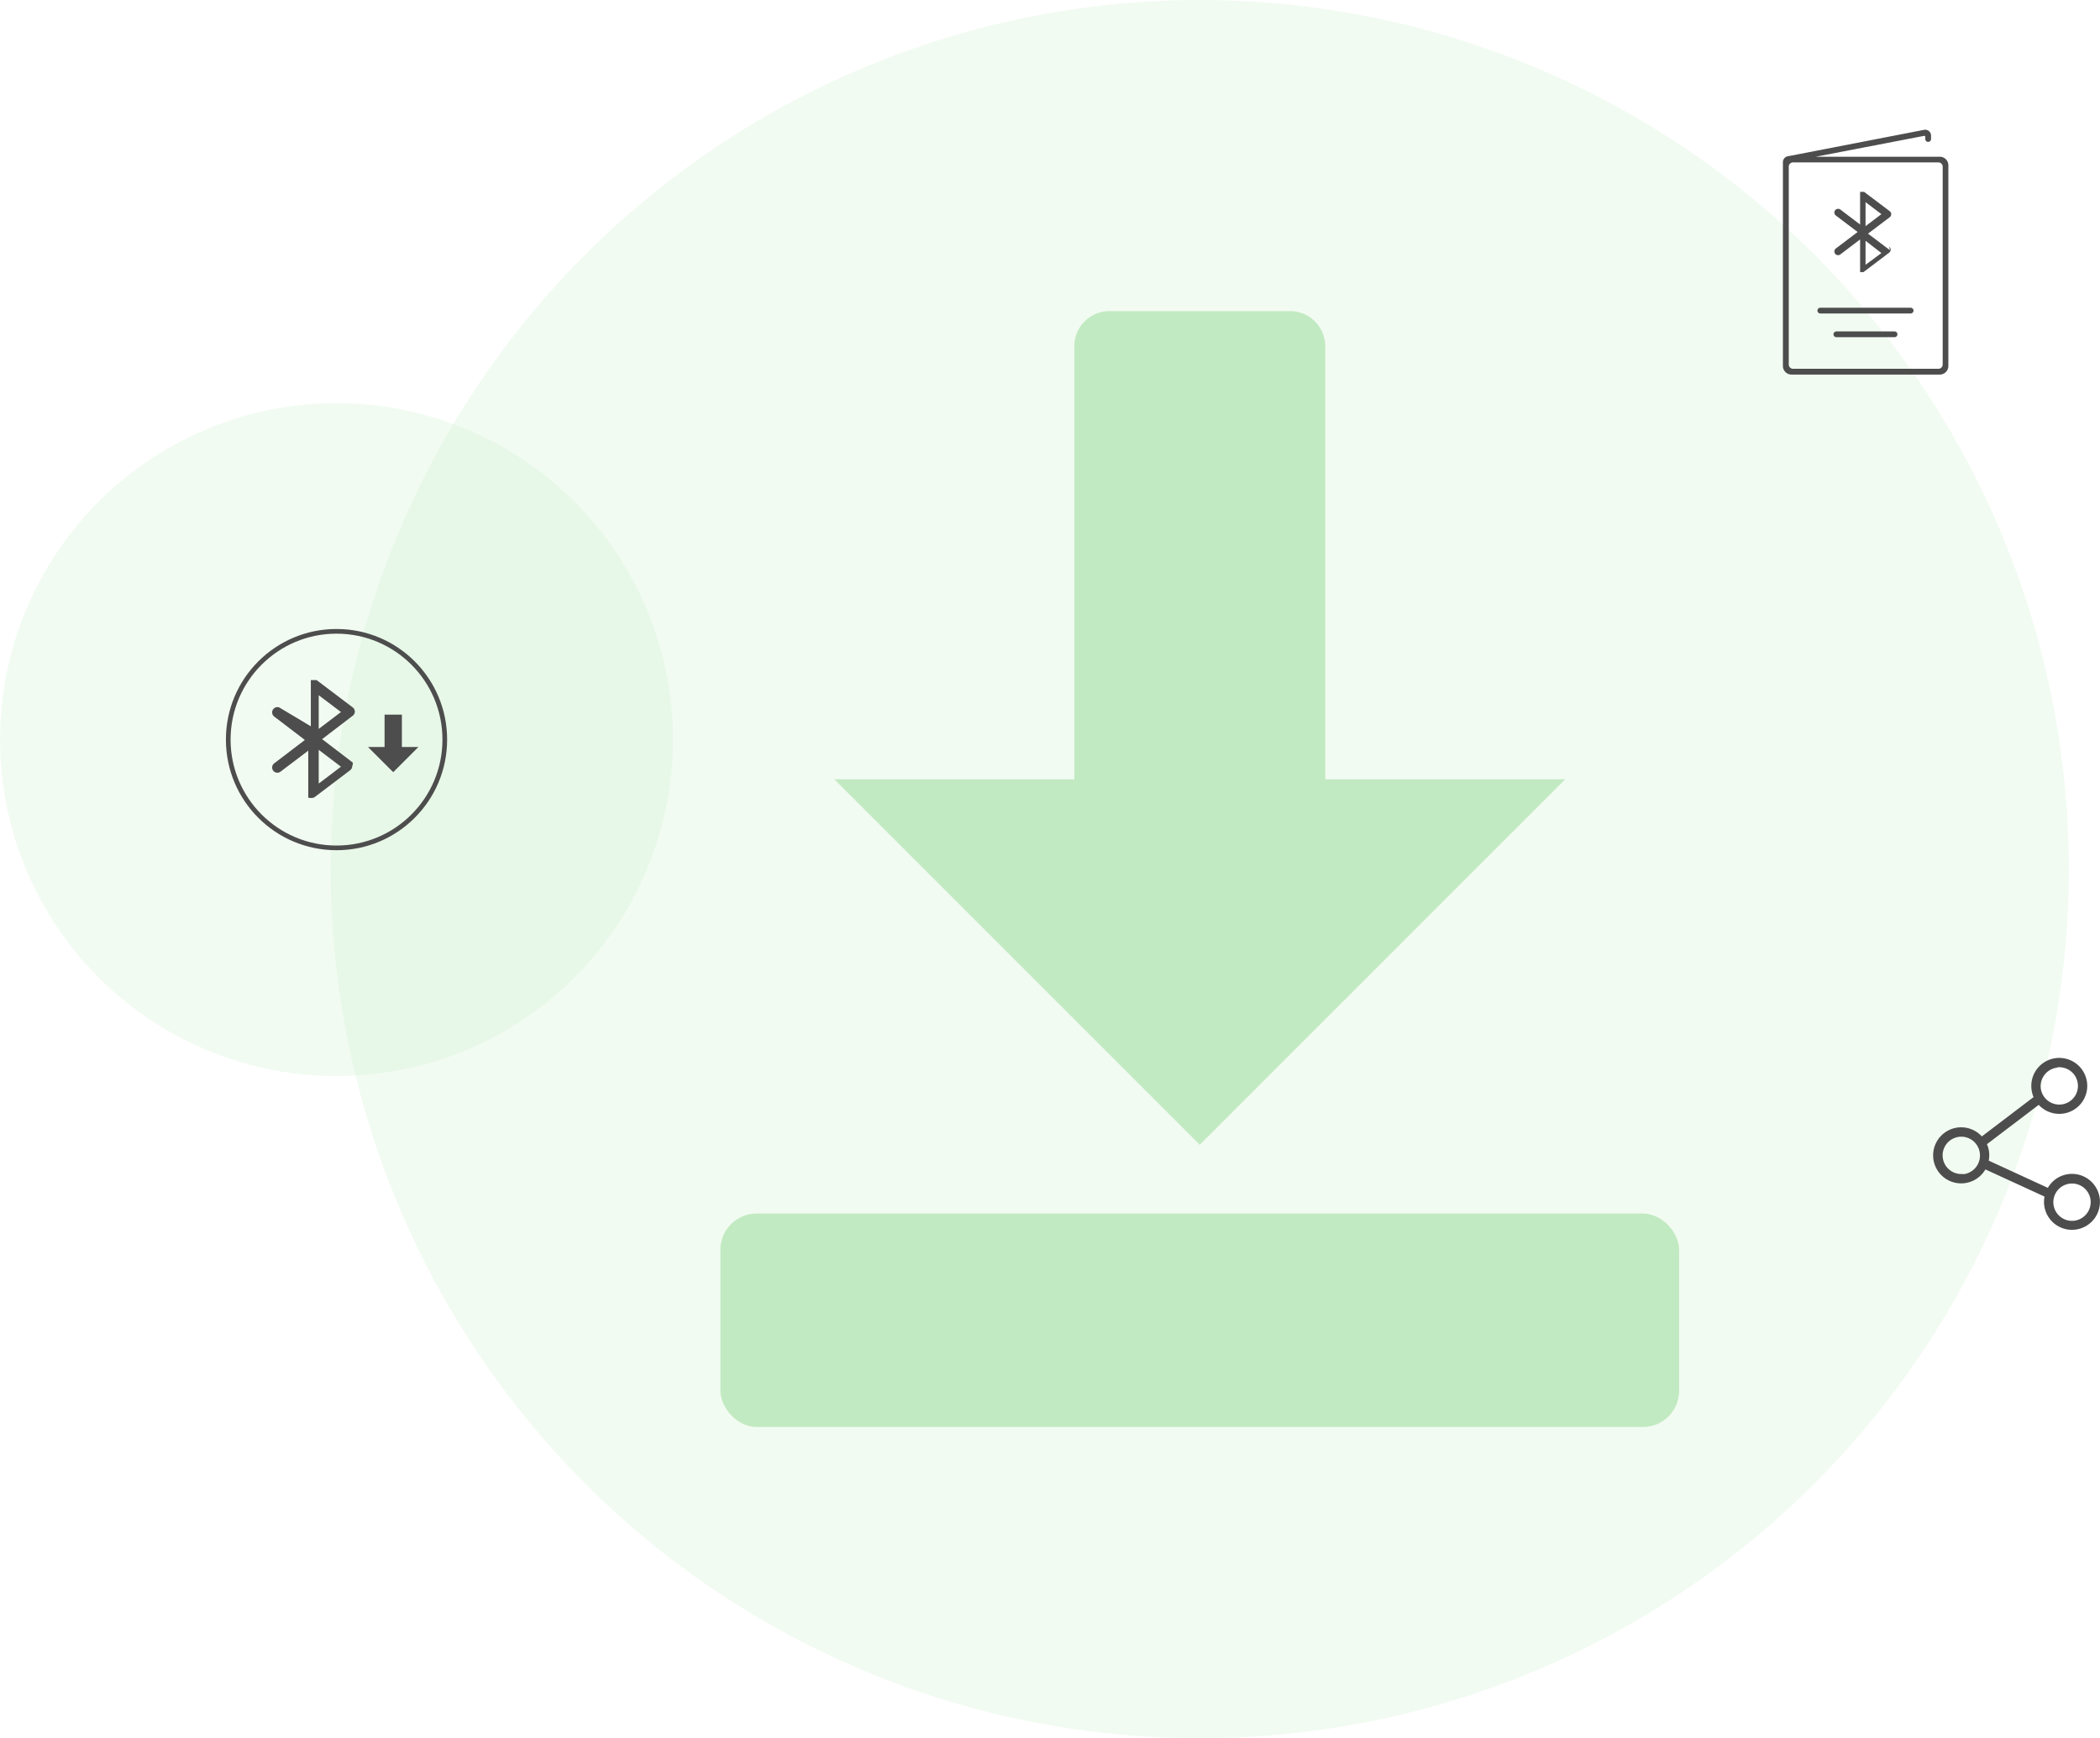 <svg xmlns="http://www.w3.org/2000/svg" viewBox="0 0 358.82 297"><g id="katman_2" data-name="katman 2"><g id="katman_1-2" data-name="katman 1"><circle cx="205" cy="148.5" r="148.5" fill="#c2eac2" opacity="0.21"/><rect x="123.09" y="207.35" width="163.82" height="36.47" rx="6.18" fill="#c2eac2"/><path d="M226.44,133.16v-74a6,6,0,0,0-6-6H189.56a6,6,0,0,0-6,6v74h-41L205,195.6l62.44-62.44Z" fill="#c2eac2"/><path d="M321.47,43.24l-2.71,2v-4.1Zm-2.71-4.6v-4.1l2.71,2.05Zm4.15,4.1-3.73-2.82,3.73-2.82a.65.65,0,0,0,0-1l-4.4-3.32h0l0,0h0l0,0h0a.05.05,0,0,0,0,0h0l0,0h0l-.08,0H318l-.09,0h0l-.08,0h0l0,0h0l0,0h0l0,0h0l0,0h0l0,0h0l0,0h0l0,0h0l0,0h0l0,0h0l0,0h0l0,.08h0s0,0,0,.08h0v0h0v5.42l-3.38-2.56a.65.65,0,0,0-.89.13.6.6,0,0,0-.12.47.65.65,0,0,0,.24.42l3.73,2.82-3.73,2.82a.65.65,0,0,0-.12.89.63.63,0,0,0,.51.25.58.58,0,0,0,.38-.13l3.38-2.56v5.42h0v0h0s0,.06,0,.08h0l0,.08h0l0,0h0l0,0h0s0,0,0,0h0l0,0h0l0,0h0l0,0h0s0,0,0,0h0l0,0h0l0,0h0l0,0h0l.1,0h.34l.05,0h0l.09,0h0l0,0h0l0,0h0l4.4-3.33a.64.64,0,0,0,0-1Z" fill="#4d4d4d"/><path d="M323.75,56.63h-10a.5.5,0,0,0-.47.51.49.49,0,0,0,.51.47h9.92a.5.5,0,0,0,.35-.14.53.53,0,0,0,.15-.35.51.51,0,0,0-.15-.35A.5.5,0,0,0,323.75,56.63Z" fill="#4d4d4d"/><path d="M331.45,26.78H310.24l18.44-3.55c.19-.05.27,0,.29.18v.34a.48.48,0,0,0,.49.49.48.48,0,0,0,.34-.14.47.47,0,0,0,.15-.35v-.57a1,1,0,0,0-1.16-1l-23.15,4.49a1.05,1.05,0,0,0-1,1V62.52A1.47,1.47,0,0,0,306.13,64h25.32a1.47,1.47,0,0,0,1.46-1.46V28.24A1.46,1.46,0,0,0,331.45,26.78Zm.49,35.5a.73.73,0,0,1-.73.73H306.37a.73.73,0,0,1-.73-.73V28.48a.73.73,0,0,1,.73-.73h24.84a.73.73,0,0,1,.73.73Z" fill="#4d4d4d"/><path d="M326.49,52.58H311a.5.5,0,0,0-.46.52.49.49,0,0,0,.52.46h15.4a.5.5,0,0,0,.35-.14.51.51,0,0,0,.15-.35.49.49,0,0,0-.15-.34A.47.47,0,0,0,326.49,52.58Z" fill="#4d4d4d"/><circle cx="57.5" cy="126.37" r="57.5" fill="#c2eac2" opacity="0.21"/><path d="M58.26,131l-3.8,2.88v-5.76Zm-3.8-6.46v-5.75l3.8,2.87Zm5.81,5.75-5.23-4,5.23-4a.89.89,0,0,0,.36-.71.92.92,0,0,0-.36-.71l-6.17-4.67h0l-.05,0h0l0,0h0l-.05,0h0l0,0h0l-.11,0H53.4l-.12,0h0l-.11,0h0l-.06,0h0l0,0h0l0,0h0s0,0,0,0h0a.08.08,0,0,0,0,0h0l0,0h0s0,0,0,0h0s0,0,0,0h0a.08.08,0,0,0,0,.05h0l0,0h0a.36.36,0,0,0,0,.11h0a.53.53,0,0,0,0,.12h0a.07.07,0,0,1,0,0v7.62L47.93,121a.89.89,0,0,0-1.25.18.9.9,0,0,0,.17,1.25l5.24,4-5.24,4a.86.86,0,0,0-.34.59.92.92,0,0,0,.17.66.9.9,0,0,0,.71.35.88.88,0,0,0,.54-.18l4.74-3.59v7.61h0a.09.09,0,0,1,0,.05h0a.45.45,0,0,0,0,.11h0a.49.49,0,0,0,0,.11h0s0,0,0,.05h0l0,.05h0a.05.05,0,0,0,0,0h0l0,.05h0l0,0h0l0,0h0l0,0h0l0,0h0l0,0h0l.06,0h0l.14.05h.47l.07,0h0l.13-.06h0l.06,0h0l.05,0h0l6.17-4.67a.89.89,0,0,0,.36-.71A.9.9,0,0,0,60.27,130.33Z" fill="#4d4d4d"/><polygon points="68.67 127.63 68.67 122.1 65.71 122.1 65.71 127.63 62.87 127.63 67.19 131.94 71.5 127.63 68.67 127.63" fill="#4d4d4d"/><circle cx="57.5" cy="126.37" r="18.5" fill="none" stroke="#4d4d4d" stroke-miterlimit="10" stroke-width="0.8"/><path d="M354.38,208.58a3.19,3.19,0,1,1,2.83-3.52A3.21,3.21,0,0,1,354.38,208.58Zm-18.92-8a3.19,3.19,0,1,1,2.83-3.52A3.21,3.21,0,0,1,335.46,200.63Zm16.05-18.21a3.19,3.19,0,1,1-2.82,3.52A3.2,3.2,0,0,1,351.51,182.42Zm2,18.23a4.75,4.75,0,0,0-3.6,2.36l-10.1-4.65a4.86,4.86,0,0,0,.06-1.43,4.54,4.54,0,0,0-.37-1.38l8.85-6.72a4.78,4.78,0,1,0-1.24-2.72,4.59,4.59,0,0,0,.36,1.39l-8.84,6.72a4.79,4.79,0,1,0,.61,5.64l10.1,4.64a4.86,4.86,0,0,0-.06,1.43,4.78,4.78,0,1,0,4.23-5.28Z" fill="#4d4d4d"/></g></g></svg>